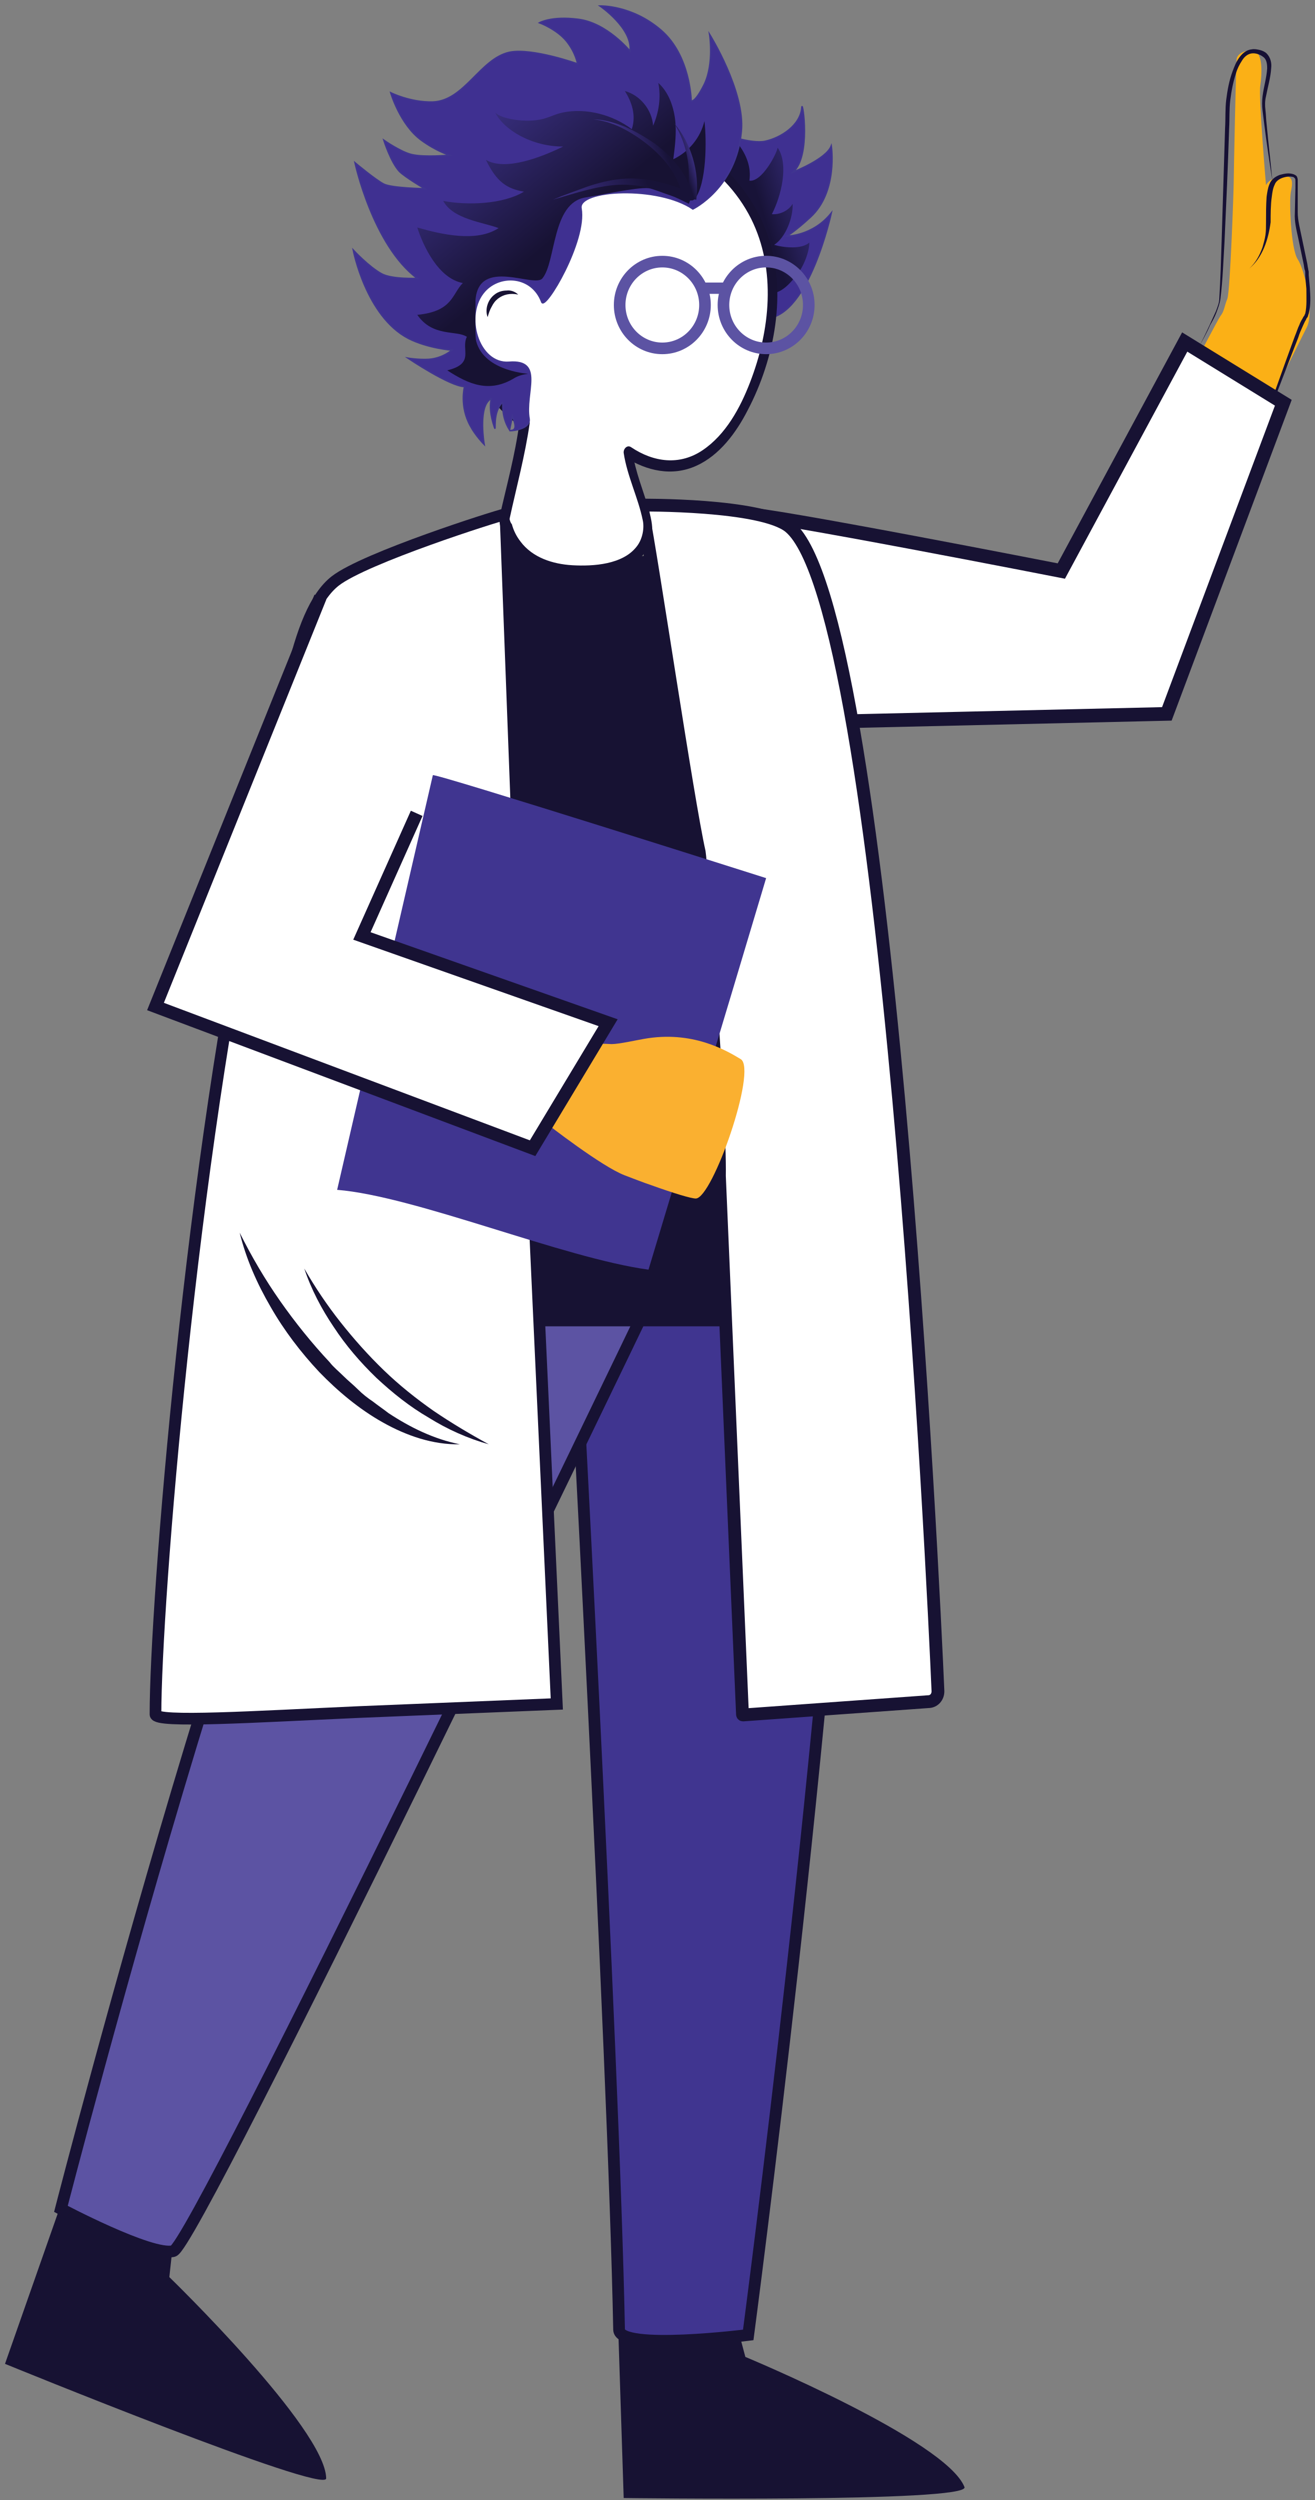 <svg width="211" height="401" viewBox="0 0 211 401" fill="none" xmlns="http://www.w3.org/2000/svg">
<rect x="0" y="0" width="211" height="401" fill="#808080" stroke="none"/>
<path d="M27.171 365.232C27.171 365.232 52.243 389.536 52.336 397.513C52.336 400.203 0.803 379.147 0.803 379.147L13.108 344.083L29.114 347.422L27.171 365.232Z" fill="#171233"/>
<path d="M119.597 378.035C119.597 378.035 151.794 391.392 154.755 398.906C155.772 401.41 100.076 400.668 100.076 400.668L98.873 363.471L114.971 360.688L119.597 378.035Z" fill="#171233"/>
<path d="M197.126 78.974C198.792 74.15 208.506 54.856 209.709 52.444C210.912 49.94 209.339 43.261 208.229 41.591C207.118 39.921 206.841 32.222 207.118 30.831C207.396 29.439 207.674 27.955 205.638 28.326C203.51 28.605 203.14 29.718 203.14 29.718C203.14 29.718 201.937 15.618 202.215 13.763C202.492 11.908 202.677 8.476 201.197 8.197C199.717 7.919 198.514 8.661 198.422 9.496C198.329 10.331 197.959 27.863 197.959 29.068C197.959 30.274 197.404 46.507 196.941 47.899C196.386 49.29 196.479 49.847 195.831 50.682C195.183 51.516 182.693 75.727 182.693 75.727L193.333 78.974H197.126Z" fill="#FBB016"/>
<path d="M200.457 43.074C201.475 42.147 202.122 40.941 202.585 39.642C202.77 38.993 202.955 38.344 203.048 37.694C203.14 37.045 203.14 36.396 203.14 35.654C203.14 34.262 203.14 32.964 203.233 31.572C203.325 30.923 203.418 30.181 203.695 29.531C203.973 28.789 204.62 28.325 205.361 28.047C206.101 27.862 206.748 27.676 207.581 27.954C207.766 28.047 208.044 28.14 208.136 28.418C208.229 28.697 208.229 28.789 208.229 28.975C208.229 29.346 208.229 29.717 208.229 29.995V34.077C208.229 35.375 208.599 36.674 208.876 38.065L209.709 42.054C209.801 42.425 209.801 42.703 209.894 43.074C209.894 43.26 209.987 43.445 209.987 43.631V44.095L210.172 46.136C210.264 47.527 210.357 48.826 209.987 50.31C209.894 50.495 209.894 50.681 209.801 50.866C209.616 51.052 209.616 51.145 209.524 51.33C209.339 51.608 209.246 51.887 209.061 52.258C208.784 52.907 208.506 53.464 208.321 54.113L206.841 57.916C204.898 63.018 202.955 68.027 200.735 73.036C202.77 68.027 204.528 62.832 206.378 57.731L207.766 53.927C208.044 53.278 208.229 52.629 208.506 52.072C208.599 51.794 208.784 51.423 208.969 51.145C209.061 50.959 209.154 50.773 209.246 50.681C209.339 50.588 209.339 50.403 209.431 50.31C209.709 49.104 209.616 47.712 209.616 46.321L209.431 44.28V43.724C209.431 43.538 209.431 43.445 209.339 43.26C209.246 42.982 209.246 42.611 209.154 42.239L208.321 38.251C208.044 36.952 207.674 35.561 207.766 34.169L207.859 30.088C207.859 29.717 207.859 29.439 207.859 29.067C207.859 28.882 207.859 28.697 207.766 28.604C207.766 28.604 207.674 28.511 207.581 28.418C207.026 28.233 206.378 28.325 205.823 28.511C205.268 28.697 204.713 29.067 204.528 29.624C204.25 30.181 204.158 30.83 204.065 31.572C203.88 32.871 203.88 34.262 203.88 35.654C203.51 38.436 202.585 41.312 200.457 43.074Z" fill="#161034"/>
<path d="M192.131 56.061C192.871 54.762 193.519 53.371 194.166 51.98C194.444 51.33 194.814 50.588 195.091 49.939C195.369 49.197 195.647 48.547 195.647 47.805C195.832 44.744 195.924 41.776 196.017 38.715L196.572 20.534C196.664 19.05 196.572 17.473 196.757 15.989C196.942 14.504 197.219 12.927 197.775 11.443C198.052 10.701 198.33 9.959 198.792 9.31C199.255 8.66 199.902 8.011 200.828 7.918C201.29 7.826 201.66 7.918 202.123 8.011C202.493 8.104 202.956 8.289 203.233 8.568C203.881 9.217 204.066 10.145 203.973 10.887C203.881 12.464 203.418 13.948 203.141 15.432C202.956 16.174 202.956 16.916 203.048 17.658C203.141 18.4 203.141 19.142 203.233 19.884C203.511 22.945 203.881 25.914 204.158 28.975C203.696 26.007 203.233 22.945 202.863 19.977C202.771 19.235 202.678 18.493 202.586 17.751C202.493 17.009 202.493 16.174 202.586 15.432C202.771 13.948 203.233 12.464 203.326 10.979C203.326 10.237 203.233 9.495 202.678 9.124C202.215 8.753 201.475 8.475 200.828 8.568C200.18 8.66 199.625 9.124 199.255 9.774C198.885 10.33 198.515 11.072 198.33 11.722C197.867 13.113 197.589 14.597 197.404 16.081C197.219 17.565 197.312 19.05 197.219 20.627C197.034 26.656 196.757 32.778 196.479 38.808C196.294 41.869 196.202 44.837 195.832 47.898C195.739 48.64 195.462 49.382 195.184 50.124C194.906 50.867 194.536 51.516 194.166 52.165C193.611 53.464 192.871 54.762 192.131 56.061Z" fill="#161034"/>
<path d="M91.748 205.129C91.748 205.129 98.502 330.17 99.335 373.675C99.427 377.107 120.059 374.51 120.059 374.51C120.059 374.51 133.567 272.38 136.435 208.561C136.897 199.378 91.748 205.129 91.748 205.129Z" fill="#403590" stroke="#171233" stroke-width="1.879" stroke-miterlimit="10"/>
<path d="M102.942 211.158C102.942 211.158 31.332 360.132 27.817 361.059C24.301 361.987 9.775 354.288 9.775 354.288C9.775 354.288 47.246 208.653 64.362 196.316C71.486 191.307 102.942 211.158 102.942 211.158Z" fill="#5C53A3" stroke="#171233" stroke-width="1.879" stroke-miterlimit="10"/>
<path d="M66.584 212.735H132.458C132.458 212.735 128.942 105.411 125.426 96.506C120.523 84.261 119.227 84.725 119.227 84.725C119.227 84.725 93.877 94.65 77.316 88.528C69.915 85.745 66.584 212.735 66.584 212.735Z" fill="#171233"/>
<path d="M119.689 82.499C122.002 82.128 170.297 91.59 170.297 91.59L190.096 54.856L205.917 64.596L187.228 114.502L134.863 115.707L119.689 82.499Z" fill="white" stroke="#171233" stroke-width="2.197" stroke-miterlimit="10"/>
<path d="M75.465 85.56C81.479 92.424 87.77 94.28 96.837 93.538C105.904 92.796 109.882 90.662 114.6 82.87" stroke="#171233" stroke-width="5.637" stroke-miterlimit="10"/>
<path d="M57.516 274.605C40.955 275.347 24.949 276.368 24.949 274.976C24.949 257.259 30.685 185.926 41.51 136.578C45.489 115.243 47.246 98.267 53.815 93.165C58.626 89.455 79.628 82.776 81.016 82.498H81.108L83.514 146.41L89.343 273.307L57.516 274.605Z" fill="white" stroke="#171233" stroke-width="1.874" stroke-miterlimit="10"/>
<path d="M38.457 197.708C40.4 201.604 42.528 205.222 44.933 208.654C47.339 212.086 50.022 215.425 52.89 218.486C53.538 219.321 54.37 219.971 55.111 220.713C55.851 221.455 56.683 222.104 57.423 222.846C58.164 223.588 58.996 224.238 59.829 224.794C60.662 225.443 61.494 226 62.327 226.649C65.843 228.968 69.636 230.824 73.799 231.658C69.451 231.751 65.195 230.267 61.402 228.134C57.608 226 54.185 223.124 51.225 220.063C48.264 216.909 45.581 213.385 43.453 209.674C41.233 205.871 39.475 201.882 38.457 197.708Z" fill="#171233"/>
<path d="M148.928 272.937C149.853 272.937 150.501 272.195 150.501 271.267C149.761 253.828 142.359 97.712 126.723 84.54C122.283 80.83 102.854 81.015 102.854 81.015C102.854 81.015 102.946 81.386 103.131 82.128C104.611 89.549 110.348 128.509 112.198 136.672C112.476 138.156 115.621 178.414 115.436 188.618L119.137 274.978C119.137 274.978 119.137 275.07 119.229 275.07L148.928 272.937Z" fill="white" stroke="#171233" stroke-width="2.052" stroke-miterlimit="10"/>
<path d="M45.489 134.537L39.846 163.757L103.129 177.857L104.239 161.624L64.641 149.565L71.672 129.528L45.489 134.537Z" fill="white"/>
<path d="M104.056 203.644C104.056 203.644 117.656 158.562 122.93 140.845C122.93 140.845 69.454 123.87 69.454 124.334L54.096 190.843C66.678 191.863 90.363 201.789 104.056 203.644Z" fill="#403590"/>
<path d="M87.772 180.269C87.772 180.269 96.561 187.133 100.262 188.525C101.742 189.081 103.13 189.638 104.517 190.102C108.126 191.4 110.901 192.235 111.641 192.235C114.324 192.235 121.541 171.55 118.858 169.88C116.545 168.489 111.086 165.242 103.315 166.633C102.204 166.819 99.336 167.468 98.134 167.468C92.212 167.097 96.838 168.674 94.988 168.674L87.772 180.269Z" fill="#FAB030"/>
<path d="M51.41 95.764L24.949 161.438L85.457 184.165L97.577 164.036L58.071 150.121L66.86 130.456" fill="white"/>
<path d="M51.41 95.764L24.949 161.438L85.457 184.165L97.577 164.036L58.071 150.121L66.86 130.456" stroke="#171233" stroke-width="2.052" stroke-miterlimit="10"/>
<path d="M48.82 203.459C50.578 206.52 52.521 209.396 54.649 212.086C56.777 214.776 59.09 217.373 61.588 219.785C64.086 222.197 66.769 224.33 69.545 226.278C72.413 228.226 75.373 229.989 78.426 231.658C75.096 230.731 71.765 229.246 68.804 227.391C65.751 225.629 62.976 223.403 60.385 220.991C57.795 218.486 55.482 215.796 53.539 212.828C51.596 209.952 49.931 206.798 48.82 203.459Z" fill="#171233"/>
<path d="M111.27 19.793C111.27 19.793 119.504 23.318 122.742 22.668C125.332 22.112 128.478 20.071 128.663 17.195C128.756 16.082 130.143 24.987 127.275 27.585C127.275 27.585 132.549 25.544 133.382 23.41C133.382 23.41 134.492 30.738 130.051 34.82C127.645 37.046 126.258 37.881 126.258 37.881C126.258 37.881 130.421 37.881 133.382 34.171C133.382 34.171 129.866 50.496 123.112 51.053C117.006 51.424 111.27 19.793 111.27 19.793Z" fill="#3F3091" stroke="#403590" stroke-width="0.233" stroke-miterlimit="10"/>
<path d="M129.865 38.901C128.663 40.014 125.795 39.736 124.222 39.272C126.072 38.066 127.275 34.912 127.182 32.686C126.535 33.799 125.147 34.448 123.852 34.355C125.332 31.48 126.627 26.378 124.777 23.688C124.684 24.523 122.279 29.254 120.243 28.975C120.891 24.616 116.913 21.183 115.247 20.163C113.027 21.276 113.86 25.636 113.675 28.14C113.582 29.254 117.19 30.459 117.56 31.48C118.393 33.892 120.984 35.747 121.816 38.066C122.556 40.107 118.393 44.095 119.688 45.672C121.076 47.342 121.909 46.971 123.389 47.064C125.054 47.156 126.35 45.95 127.552 44.466C129.033 42.797 129.865 40.292 129.865 38.901Z" fill="url(#paint0_linear_513_212)"/>
<path d="M80.924 83.057C81.756 79.439 83.514 72.668 84.069 67.844C77.686 63.113 73.43 55.414 73.43 46.695C73.43 32.317 84.717 20.722 98.595 20.722C112.473 20.722 123.76 32.317 123.76 46.695C123.76 60.331 114.601 81.944 100.538 72.575C101 75.636 102.666 79.903 103.498 83.057C103.498 83.057 105.996 91.127 93.691 91.776C81.479 92.24 80.924 83.057 80.924 83.057Z" fill="white"/>
<path d="M81.759 83.242C82.869 78.14 84.257 73.038 84.997 67.843C84.997 67.565 84.812 67.287 84.627 67.101C75.838 60.515 72.322 48.734 75.838 38.345C78.891 29.162 87.218 22.298 96.932 21.556C106.739 20.814 116.084 26.286 120.525 35.099C124.595 43.262 123.578 53.002 120.34 61.35C118.767 65.431 116.454 69.698 112.753 72.203C109.052 74.707 104.889 74.151 101.281 71.739C100.633 71.275 99.985 72.017 100.078 72.667C100.633 76.377 102.391 79.809 103.131 83.427C103.409 84.633 103.131 86.395 102.206 87.601C99.985 90.57 95.174 90.848 91.844 90.662C88.698 90.477 85.46 89.456 83.517 86.859C82.869 86.024 82.407 85.097 82.129 84.076C81.944 83.891 81.852 83.612 81.759 83.242C81.759 83.056 81.852 83.334 81.759 83.056C81.667 81.943 80.001 81.943 80.094 83.056C80.371 88.065 84.905 91.59 89.623 92.332C95.267 93.26 105.259 91.868 104.611 84.169C104.519 83.334 104.334 82.685 104.149 81.85C103.224 78.696 101.928 75.635 101.466 72.388C101.096 72.667 100.633 73.038 100.263 73.316C103.779 75.542 107.849 76.47 111.735 74.707C115.436 73.038 118.119 69.42 119.969 65.802C124.318 57.547 126.353 46.786 123.208 37.789C119.784 27.956 110.81 20.628 100.448 19.886C89.993 19.144 79.909 25.266 75.375 34.728C70.379 45.024 72.415 57.825 80.556 65.895C81.482 66.823 82.592 67.75 83.702 68.585C83.609 68.307 83.424 68.121 83.332 67.843C82.684 72.852 81.296 77.861 80.186 82.778C79.909 83.891 81.574 84.262 81.759 83.242Z" fill="#171233"/>
<path d="M122.928 55.875C126.71 55.875 129.775 52.76 129.775 48.918C129.775 45.076 126.71 41.961 122.928 41.961C119.147 41.961 116.082 45.076 116.082 48.918C116.082 52.76 119.147 55.875 122.928 55.875Z" stroke="#5C53A3" stroke-width="1.863" stroke-miterlimit="10"/>
<path d="M116.083 46.227C115.158 46.227 114.14 46.227 113.215 46.227" stroke="#5C53A3" stroke-width="1.815" stroke-miterlimit="10" stroke-linecap="round"/>
<path d="M106.274 55.877C110.055 55.877 113.121 52.762 113.121 48.92C113.121 45.078 110.055 41.963 106.274 41.963C102.493 41.963 99.428 45.078 99.428 48.92C99.428 52.762 102.493 55.877 106.274 55.877Z" stroke="#5C53A3" stroke-width="1.863" stroke-miterlimit="10"/>
<path d="M83.146 47.25C81.851 46.972 80.74 47.25 79.908 47.899C79.445 48.27 79.168 48.642 78.89 49.198C78.613 49.662 78.428 50.218 78.243 50.868C77.78 49.662 78.243 48.085 79.353 47.25C79.908 46.786 80.648 46.601 81.296 46.601C81.943 46.508 82.683 46.786 83.146 47.25Z" fill="#171233"/>
<path d="M82.219 66.73C82.589 67.75 83.052 68.956 82.034 69.049C81.016 69.141 85.18 69.141 84.902 67.193C84.162 63.019 87.4 57.639 81.664 58.103C76.76 58.474 74.355 50.496 77.778 46.693C80.276 43.91 85.365 44.189 86.937 48.456C87.493 49.847 94.154 38.623 93.229 33.428C92.674 30.367 105.626 29.718 111.177 33.521C111.177 33.521 118.116 30.182 118.949 21.091C119.597 14.691 113.86 5.508 113.86 5.508C113.86 5.508 114.601 10.146 113.028 13.485C111.455 16.639 110.9 16.175 110.9 16.175C110.9 16.175 110.807 8.94 106.089 4.858C101.37 0.777 96.282 0.962 96.282 0.962C96.282 0.962 101.555 4.58 101.093 8.198C101.093 8.198 97.392 3.652 92.766 3.096C88.51 2.539 86.567 3.652 86.567 3.652C86.567 3.652 89.343 4.673 90.916 6.621C92.396 8.476 92.674 10.238 92.674 10.238C92.674 10.238 85.365 7.641 81.756 8.383C77.038 9.403 74.54 16.175 69.451 16.36C65.843 16.453 62.697 14.876 62.697 14.876C62.697 14.876 64.178 19.978 67.601 22.483C70.006 24.245 72.134 24.895 72.134 24.895C72.134 24.895 68.156 25.265 66.121 24.802C64.363 24.431 61.587 22.483 61.587 22.483C61.587 22.483 62.697 26.008 64.085 27.492C65.01 28.419 68.156 30.275 68.156 30.275C68.156 30.275 62.882 30.182 61.587 29.532C60.292 28.883 56.961 26.1 56.961 26.1C56.961 26.1 59.829 39.365 66.953 44.653C66.953 44.653 62.882 44.838 61.217 43.91C59.182 42.797 56.684 40.107 56.684 40.107C56.684 40.107 58.719 50.775 65.565 54.3C68.711 55.877 72.504 56.155 72.504 56.155C72.504 56.155 71.117 57.453 68.804 57.639C67.138 57.732 65.473 57.453 65.473 57.453C65.473 57.453 72.227 61.999 74.54 61.999C74.54 61.999 73.707 65.153 75.465 68.306C76.298 69.883 77.685 71.275 77.685 71.275C77.685 71.275 76.76 65.802 78.426 64.225C79.536 63.205 77.871 64.318 79.351 68.585C79.628 69.327 78.981 66.266 80.553 64.596C80.924 64.225 80.183 66.451 81.756 68.956L82.219 66.73Z" fill="#3F3091" stroke="#403590" stroke-width="0.233" stroke-miterlimit="10"/>
<path d="M113.03 19.423C112.382 22.113 110.532 24.339 108.034 25.545C108.311 23.412 108.589 21.185 108.311 19.052C108.034 16.918 107.201 14.692 105.628 13.301C106.091 15.62 105.721 18.032 104.795 20.165C104.61 17.568 102.667 15.249 100.262 14.599C101.372 16.362 102.112 18.495 101.372 20.722C98.319 18.403 94.063 17.29 90.362 18.032C89.067 18.31 88.512 18.681 87.217 19.052C84.441 19.794 80.278 19.052 79.445 18.032C80.833 20.814 85.274 23.505 90.362 23.505C86.939 25.174 81.111 27.493 77.965 25.638C79.723 29.256 81.388 30.276 84.071 30.74C80.74 32.781 74.912 32.966 71.118 32.224C72.691 35.192 77.595 35.656 80 36.584C76.484 38.903 70.841 37.604 66.955 36.491C67.88 39.367 70.286 44.654 74.264 45.396C72.506 47.158 72.691 49.941 66.955 50.498C69.453 54.115 73.246 52.91 74.912 54.023C73.894 56.063 76.299 58.29 71.766 59.403C75.189 61.629 78.52 63.113 82.591 60.609C83.238 60.238 83.979 60.052 84.719 59.959C85.366 59.959 77.687 59.774 76.392 54.672C76.207 54.023 76.299 48.828 76.299 48.086C76.855 41.222 85.737 46.231 87.032 44.654C89.252 41.964 88.512 32.502 93.971 31.667C95.821 31.389 102.205 29.998 104.055 30.183C105.165 30.276 110.624 32.873 111.457 31.946C113.4 29.534 113.4 22.391 113.03 19.423Z" fill="url(#paint1_linear_513_212)"/>
<path d="M110.066 31.759C111.084 27.863 110.436 23.318 108.123 19.7C110.899 22.947 112.286 27.492 111.731 32.037L110.066 31.759Z" fill="url(#paint2_linear_513_212)"/>
<path d="M109.422 32.131C109.514 30.647 108.774 28.977 107.941 27.586C107.016 26.102 105.814 24.803 104.518 23.69C103.223 22.577 101.743 21.556 100.17 20.721C98.597 19.887 96.932 19.33 95.174 19.145C96.932 19.145 98.69 19.701 100.355 20.35C102.02 21.093 103.593 22.02 105.073 23.041C106.554 24.154 107.849 25.36 108.959 26.844C110.069 28.328 110.995 30.09 111.18 32.131H109.422Z" fill="url(#paint3_linear_513_212)"/>
<path d="M110.53 32.687C108.864 31.852 107.107 31.017 105.349 30.46C103.591 29.904 101.741 29.626 99.89 29.626C98.04 29.626 96.097 29.997 94.246 30.46C92.396 30.924 90.546 31.481 88.695 32.037C90.453 31.295 92.304 30.646 94.061 29.997C95.912 29.347 97.762 28.884 99.705 28.698C101.648 28.512 103.683 28.698 105.626 29.162C107.569 29.626 109.42 30.275 111.177 31.017L110.53 32.687Z" fill="url(#paint4_linear_513_212)"/>
<defs>
<linearGradient id="paint0_linear_513_212" x1="132.86" y1="29.373" x2="117.447" y2="34.258" gradientUnits="userSpaceOnUse">
<stop stop-color="#403590"/>
<stop offset="0.705" stop-color="#181338"/>
</linearGradient>
<linearGradient id="paint1_linear_513_212" x1="73.183" y1="15.611" x2="93.345" y2="39.81" gradientUnits="userSpaceOnUse">
<stop stop-color="#403590"/>
<stop offset="0.876" stop-color="#171233"/>
</linearGradient>
<linearGradient id="paint2_linear_513_212" x1="111.659" y1="25.293" x2="108.305" y2="26.389" gradientUnits="userSpaceOnUse">
<stop stop-color="#40338C"/>
<stop offset="0.666" stop-color="#181338"/>
</linearGradient>
<linearGradient id="paint3_linear_513_212" x1="108.81" y1="23.757" x2="97.565" y2="27.431" gradientUnits="userSpaceOnUse">
<stop offset="0.166" stop-color="#181338"/>
<stop offset="0.744" stop-color="#40338C"/>
</linearGradient>
<linearGradient id="paint4_linear_513_212" x1="110.47" y1="28.706" x2="89.775" y2="35.469" gradientUnits="userSpaceOnUse">
<stop offset="0.294" stop-color="#181338"/>
<stop offset="0.931" stop-color="#3D3086"/>
</linearGradient>
</defs>
</svg>
